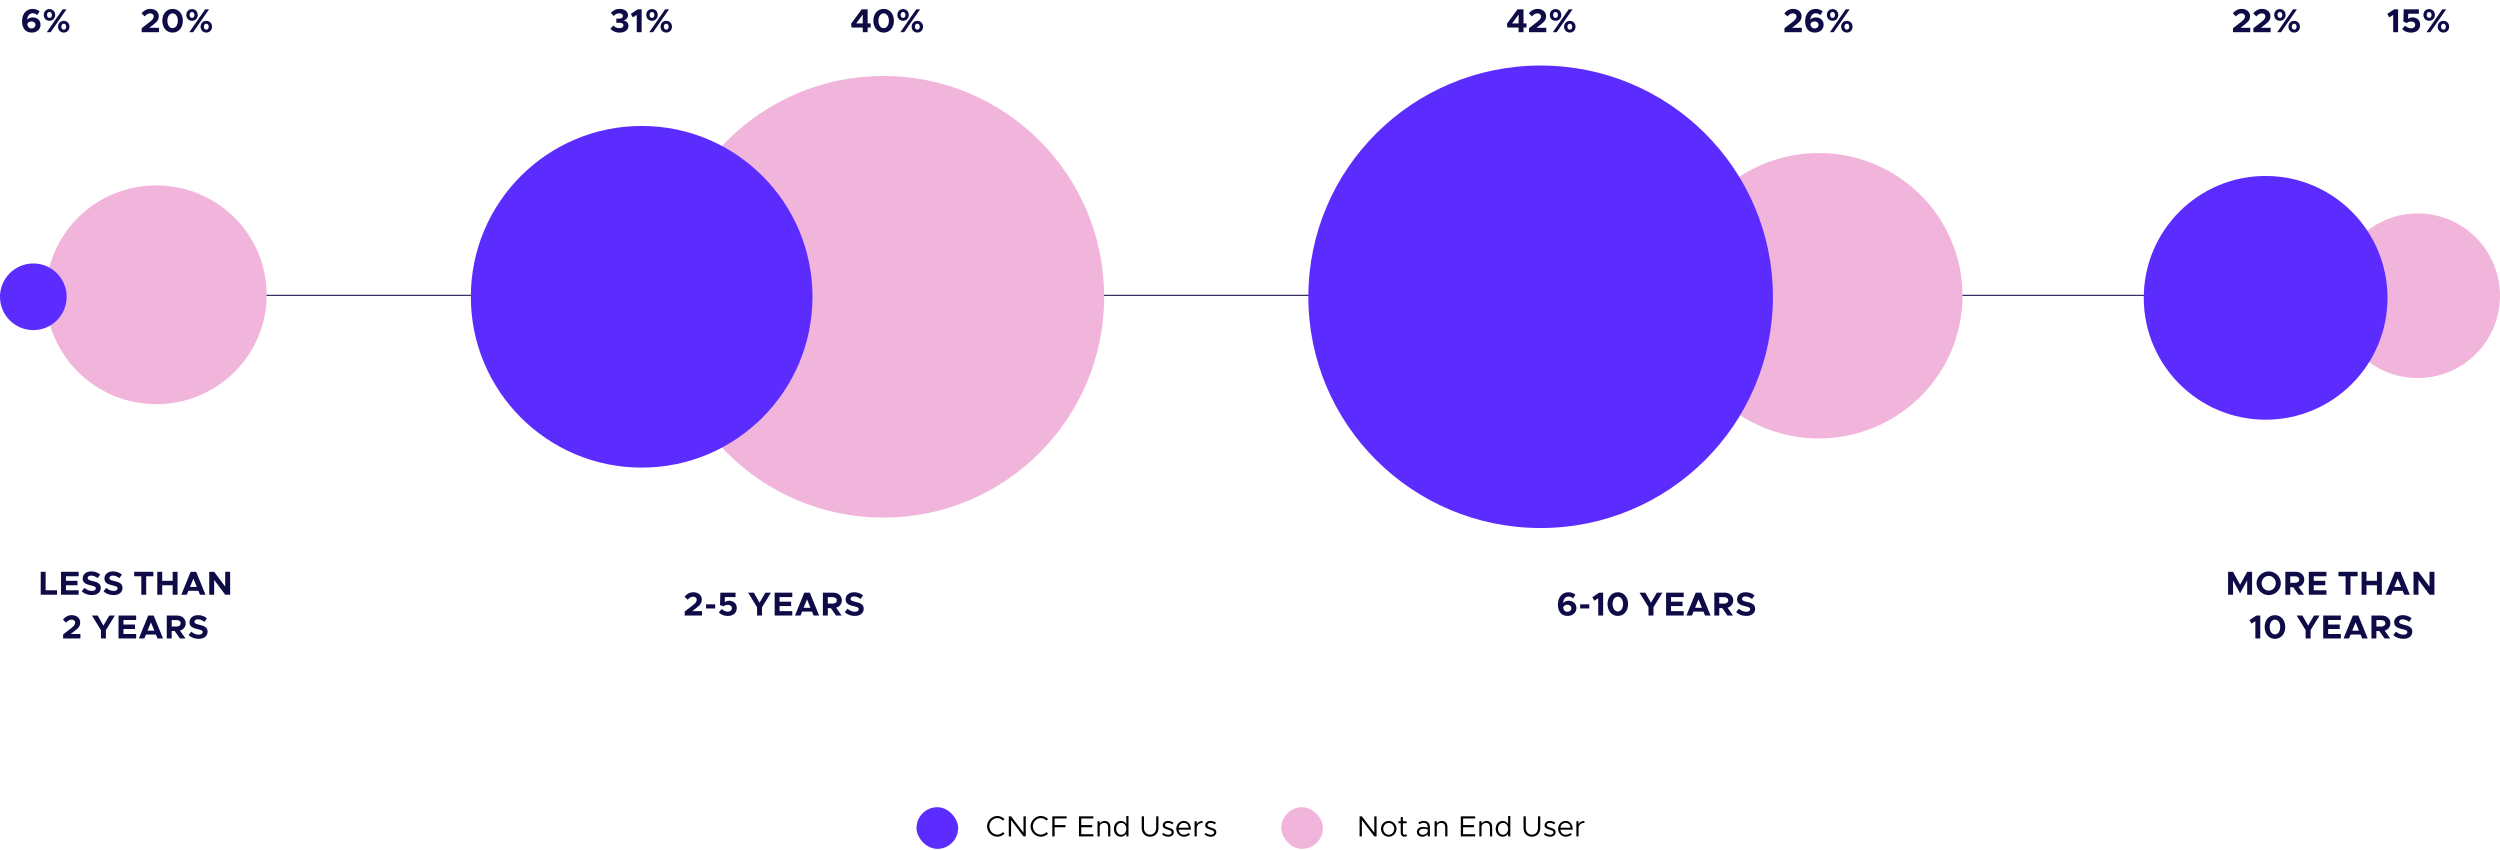 <svg width="1200" height="408" viewBox="0 0 1200 408" fill="none" xmlns="http://www.w3.org/2000/svg">
<line x1="-2.18557e-08" y1="141.75" x2="1199" y2="141.75" stroke="#0F0B47" stroke-width="0.5"/>
<rect x="615" y="387.457" width="20" height="20" rx="10" fill="#F1B5DB"/>
<path d="M652.604 401.457H653.696V393.631L659.66 401.457H660.752V391.839H659.66V399.665L653.696 391.839H652.604V401.457ZM666.601 401.625C668.645 401.625 670.325 399.917 670.325 397.831C670.325 395.745 668.645 394.051 666.601 394.051C664.543 394.051 662.863 395.745 662.863 397.831C662.863 399.917 664.543 401.625 666.601 401.625ZM666.601 400.687C665.145 400.687 663.955 399.399 663.955 397.831C663.955 396.263 665.145 394.989 666.601 394.989C668.043 394.989 669.233 396.263 669.233 397.831C669.233 399.399 668.043 400.687 666.601 400.687ZM674.934 400.393C674.78 400.561 674.5 400.687 674.178 400.687C673.758 400.687 673.394 400.309 673.394 399.777V395.157H675.172V394.219H673.394V392.231H672.344V394.219H671.21V395.157H672.344V399.777C672.344 400.855 673.072 401.625 674.108 401.625C674.598 401.625 675.074 401.457 675.452 401.163L674.934 400.393ZM683.406 394.051C682.706 394.051 681.838 394.233 680.802 394.751L681.222 395.605C681.88 395.269 682.608 394.947 683.336 394.947C684.904 394.947 685.296 396.067 685.296 397.047V397.313C684.554 397.075 683.728 396.907 682.944 396.907C681.39 396.907 680.102 397.873 680.102 399.315C680.102 400.743 681.222 401.625 682.748 401.625C683.7 401.625 684.778 401.177 685.296 400.323V401.457H686.346V397.047C686.346 395.297 685.38 394.051 683.406 394.051ZM682.93 400.701C681.908 400.701 681.124 400.169 681.124 399.273C681.124 398.405 682.034 397.789 683.112 397.789C683.896 397.789 684.638 397.901 685.296 398.083V399.189C685.016 400.211 683.882 400.701 682.93 400.701ZM692.039 394.051C691.003 394.051 690.079 394.597 689.659 395.367V394.219H688.609V401.457H689.659V396.851C689.659 395.829 690.667 394.989 691.899 394.989C692.963 394.989 693.705 395.801 693.705 396.991V401.457H694.755V396.851C694.755 395.185 693.649 394.051 692.039 394.051ZM708.082 392.875V391.839H701.18V401.457H708.082V400.421H702.286V397.075H707.508V396.039H702.286V392.875H708.082ZM713.517 394.051C712.481 394.051 711.557 394.597 711.137 395.367V394.219H710.087V401.457H711.137V396.851C711.137 395.829 712.145 394.989 713.377 394.989C714.441 394.989 715.183 395.801 715.183 396.991V401.457H716.233V396.851C716.233 395.185 715.127 394.051 713.517 394.051ZM723.899 391.671V395.577C723.353 394.625 722.429 394.051 721.267 394.051C719.363 394.051 717.935 395.619 717.935 397.831C717.935 400.057 719.363 401.625 721.267 401.625C722.429 401.625 723.353 401.051 723.899 400.099V401.457H724.949V391.671H723.899ZM721.463 400.687C720.049 400.687 719.041 399.497 719.041 397.831C719.041 396.165 720.049 394.989 721.463 394.989C722.891 394.989 723.899 396.165 723.899 397.831C723.899 399.497 722.891 400.687 721.463 400.687ZM735.312 401.625C737.664 401.625 739.33 399.903 739.33 397.467V391.839H738.238V397.467C738.238 399.315 737.02 400.631 735.312 400.631C733.604 400.631 732.386 399.315 732.386 397.467V391.839H731.294V397.467C731.294 399.903 732.96 401.625 735.312 401.625ZM744.06 401.625C745.558 401.625 746.706 400.771 746.706 399.441C746.706 398.069 745.502 397.677 744.34 397.313C742.996 396.879 742.464 396.683 742.464 396.053C742.464 395.353 743.136 394.989 743.948 394.989C744.592 394.989 745.306 395.213 746.034 395.675L746.538 394.863C745.768 394.359 744.844 394.051 743.948 394.051C742.506 394.051 741.414 394.863 741.414 396.179C741.414 397.215 742.086 397.733 743.836 398.237C744.816 398.517 745.656 398.769 745.656 399.553C745.656 400.239 745.012 400.687 744.06 400.687C743.262 400.687 742.436 400.379 741.61 399.777L741.064 400.547C741.932 401.247 743.052 401.625 744.06 401.625ZM751.557 400.687C750.129 400.687 749.135 399.651 748.981 398.237H754.903C754.903 395.703 753.657 394.051 751.473 394.051C749.527 394.051 747.903 395.661 747.903 397.817C747.903 400.043 749.639 401.625 751.571 401.625C752.579 401.625 753.853 401.191 754.483 400.505L753.839 399.819C753.391 400.309 752.411 400.687 751.557 400.687ZM751.515 394.989C752.957 394.989 753.727 395.997 753.867 397.299H748.995C749.191 395.899 750.227 394.989 751.515 394.989ZM757.717 395.633V394.219H756.667V401.457H757.717V397.411C757.717 395.997 758.879 394.989 760.517 394.989V394.051C759.187 394.051 758.151 394.667 757.717 395.633Z" fill="black"/>
<rect x="439.912" y="387.457" width="20" height="20" rx="10" fill="#5C2CFF" style="mix-blend-mode:multiply"/>
<path d="M478.712 401.625C480.042 401.625 481.274 401.051 482.17 400.155L481.428 399.399C480.728 400.141 479.762 400.617 478.712 400.617C476.64 400.617 474.89 398.797 474.89 396.641C474.89 394.499 476.64 392.679 478.712 392.679C479.762 392.679 480.728 393.155 481.428 393.897L482.17 393.141C481.274 392.231 480.042 391.671 478.712 391.671C476.052 391.671 473.784 393.939 473.784 396.641C473.784 399.343 476.052 401.625 478.712 401.625ZM484.219 401.457H485.311V393.631L491.275 401.457H492.367V391.839H491.275V399.665L485.311 391.839H484.219V401.457ZM499.603 401.625C500.933 401.625 502.165 401.051 503.061 400.155L502.319 399.399C501.619 400.141 500.653 400.617 499.603 400.617C497.531 400.617 495.781 398.797 495.781 396.641C495.781 394.499 497.531 392.679 499.603 392.679C500.653 392.679 501.619 393.155 502.319 393.897L503.061 393.141C502.165 392.231 500.933 391.671 499.603 391.671C496.943 391.671 494.675 393.939 494.675 396.641C494.675 399.343 496.943 401.625 499.603 401.625ZM512.012 392.875V391.839H505.11V401.457H506.216V397.075H511.438V396.039H506.216V392.875H512.012ZM524.809 392.875V391.839H517.907V401.457H524.809V400.421H519.013V397.075H524.235V396.039H519.013V392.875H524.809ZM530.244 394.051C529.208 394.051 528.284 394.597 527.864 395.367V394.219H526.814V401.457H527.864V396.851C527.864 395.829 528.872 394.989 530.104 394.989C531.168 394.989 531.91 395.801 531.91 396.991V401.457H532.96V396.851C532.96 395.185 531.854 394.051 530.244 394.051ZM540.626 391.671V395.577C540.08 394.625 539.156 394.051 537.994 394.051C536.09 394.051 534.662 395.619 534.662 397.831C534.662 400.057 536.09 401.625 537.994 401.625C539.156 401.625 540.08 401.051 540.626 400.099V401.457H541.676V391.671H540.626ZM538.19 400.687C536.776 400.687 535.768 399.497 535.768 397.831C535.768 396.165 536.776 394.989 538.19 394.989C539.618 394.989 540.626 396.165 540.626 397.831C540.626 399.497 539.618 400.687 538.19 400.687ZM552.038 401.625C554.39 401.625 556.056 399.903 556.056 397.467V391.839H554.964V397.467C554.964 399.315 553.746 400.631 552.038 400.631C550.33 400.631 549.112 399.315 549.112 397.467V391.839H548.02V397.467C548.02 399.903 549.686 401.625 552.038 401.625ZM560.786 401.625C562.284 401.625 563.432 400.771 563.432 399.441C563.432 398.069 562.228 397.677 561.066 397.313C559.722 396.879 559.19 396.683 559.19 396.053C559.19 395.353 559.862 394.989 560.674 394.989C561.318 394.989 562.032 395.213 562.76 395.675L563.264 394.863C562.494 394.359 561.57 394.051 560.674 394.051C559.232 394.051 558.14 394.863 558.14 396.179C558.14 397.215 558.812 397.733 560.562 398.237C561.542 398.517 562.382 398.769 562.382 399.553C562.382 400.239 561.738 400.687 560.786 400.687C559.988 400.687 559.162 400.379 558.336 399.777L557.79 400.547C558.658 401.247 559.778 401.625 560.786 401.625ZM568.284 400.687C566.856 400.687 565.862 399.651 565.708 398.237H571.63C571.63 395.703 570.384 394.051 568.2 394.051C566.254 394.051 564.63 395.661 564.63 397.817C564.63 400.043 566.366 401.625 568.298 401.625C569.306 401.625 570.58 401.191 571.21 400.505L570.566 399.819C570.118 400.309 569.138 400.687 568.284 400.687ZM568.242 394.989C569.684 394.989 570.454 395.997 570.594 397.299H565.722C565.918 395.899 566.954 394.989 568.242 394.989ZM574.444 395.633V394.219H573.394V401.457H574.444V397.411C574.444 395.997 575.606 394.989 577.244 394.989V394.051C575.914 394.051 574.878 394.667 574.444 395.633ZM581.185 401.625C582.683 401.625 583.831 400.771 583.831 399.441C583.831 398.069 582.627 397.677 581.465 397.313C580.121 396.879 579.589 396.683 579.589 396.053C579.589 395.353 580.261 394.989 581.073 394.989C581.717 394.989 582.431 395.213 583.159 395.675L583.663 394.863C582.893 394.359 581.969 394.051 581.073 394.051C579.631 394.051 578.539 394.863 578.539 396.179C578.539 397.215 579.211 397.733 580.961 398.237C581.941 398.517 582.781 398.769 582.781 399.553C582.781 400.239 582.137 400.687 581.185 400.687C580.387 400.687 579.561 400.379 578.735 399.777L578.189 400.547C579.057 401.247 580.177 401.625 581.185 401.625Z" fill="black"/>
<path d="M21.908 283.329V274.465H19.54V285.457H27.38V283.329H21.908ZM37.754 276.593V274.465H29.29V285.457H37.754V283.329H31.658V280.913H37.194V278.785H31.658V276.593H37.754ZM44.104 285.649C46.776 285.649 48.376 284.257 48.376 282.161C48.376 280.129 46.808 279.425 44.44 278.897C42.744 278.513 42.072 278.257 42.072 277.457C42.072 276.801 42.696 276.273 43.688 276.273C44.744 276.273 45.848 276.705 46.84 277.505L48.072 275.793C46.936 274.833 45.56 274.273 43.768 274.273C41.352 274.273 39.688 275.665 39.688 277.697C39.688 279.825 41.352 280.481 43.672 281.009C45.352 281.393 45.992 281.633 45.992 282.417C45.992 283.105 45.384 283.649 44.184 283.649C42.792 283.649 41.608 283.105 40.568 282.209L39.224 283.825C40.504 285.009 42.184 285.649 44.104 285.649ZM54.542 285.649C57.214 285.649 58.814 284.257 58.814 282.161C58.814 280.129 57.246 279.425 54.878 278.897C53.182 278.513 52.51 278.257 52.51 277.457C52.51 276.801 53.134 276.273 54.126 276.273C55.182 276.273 56.286 276.705 57.278 277.505L58.51 275.793C57.374 274.833 55.998 274.273 54.206 274.273C51.79 274.273 50.126 275.665 50.126 277.697C50.126 279.825 51.79 280.481 54.11 281.009C55.79 281.393 56.43 281.633 56.43 282.417C56.43 283.105 55.822 283.649 54.622 283.649C53.23 283.649 52.046 283.105 51.006 282.209L49.662 283.825C50.942 285.009 52.622 285.649 54.542 285.649ZM67.819 285.457H70.171V276.593H73.611V274.465H64.395V276.593H67.819V285.457ZM82.87 274.465V278.785H77.862V274.465H75.494V285.457H77.862V280.913H82.87V285.457H85.222V274.465H82.87ZM95.977 285.457H98.633L94.153 274.465H91.513L87.033 285.457H89.673L90.441 283.569H95.209L95.977 285.457ZM91.193 281.729L92.825 277.713L94.457 281.729H91.193ZM100.431 285.457H102.799V278.353L108.095 285.457H110.463V274.465H108.095V281.569L102.799 274.465H100.431V285.457ZM30.297 306.457H38.601V304.329H33.945L35.945 302.777C37.865 301.385 38.505 300.249 38.505 298.777C38.505 296.713 36.809 295.273 34.473 295.273C32.697 295.273 31.305 296.041 30.217 297.417L31.721 298.873C32.521 297.961 33.337 297.417 34.409 297.417C35.305 297.417 36.073 297.961 36.073 298.873C36.073 299.641 35.657 300.361 34.345 301.401L30.297 304.537V306.457ZM48.453 306.457H50.837V302.489L55.125 295.465H52.485L49.637 300.281L46.901 295.465H44.149L48.453 302.489V306.457ZM65.356 297.593V295.465H56.892V306.457H65.356V304.329H59.26V301.913H64.796V299.785H59.26V297.593H65.356ZM75.594 306.457H78.25L73.77 295.465H71.13L66.65 306.457H69.29L70.058 304.569H74.826L75.594 306.457ZM70.81 302.729L72.442 298.713L74.074 302.729H70.81ZM89.136 299.177C89.136 297.001 87.392 295.465 84.992 295.465H80.048V306.457H82.416V302.889H83.84L86.352 306.457H89.04L86.4 302.697C88.048 302.217 89.136 300.905 89.136 299.177ZM82.416 297.625H84.752C85.92 297.625 86.72 298.233 86.72 299.177C86.72 300.121 85.92 300.729 84.752 300.729H82.416V297.625ZM95.378 306.649C98.05 306.649 99.65 305.257 99.65 303.161C99.65 301.129 98.082 300.425 95.714 299.897C94.018 299.513 93.346 299.257 93.346 298.457C93.346 297.801 93.97 297.273 94.962 297.273C96.018 297.273 97.122 297.705 98.114 298.505L99.346 296.793C98.21 295.833 96.834 295.273 95.042 295.273C92.626 295.273 90.962 296.665 90.962 298.697C90.962 300.825 92.626 301.481 94.946 302.009C96.626 302.393 97.266 302.633 97.266 303.417C97.266 304.105 96.658 304.649 95.458 304.649C94.066 304.649 92.882 304.105 91.842 303.209L90.498 304.825C91.778 306.009 93.458 306.649 95.378 306.649Z" fill="#0F0B47"/>
<ellipse cx="75" cy="141.5" rx="53" ry="52.5" fill="#F1B5DB"/>
<circle cx="16" cy="142.457" r="16" fill="#5C2CFF" style="mix-blend-mode:multiply"/>
<path d="M15.749 8.353C14.709 8.353 13.701 8.753 13.029 9.409C13.237 7.553 14.197 6.353 15.637 6.353C16.565 6.353 17.205 6.689 17.877 7.249L18.997 5.457C18.101 4.737 16.997 4.273 15.637 4.273C12.581 4.273 10.581 6.721 10.581 10.145C10.581 13.345 12.053 15.649 15.253 15.649C17.653 15.649 19.461 14.097 19.461 11.841C19.461 9.665 17.781 8.353 15.749 8.353ZM15.125 13.649C13.893 13.649 13.301 12.897 13.093 11.553C13.429 10.769 14.165 10.273 15.061 10.273C16.133 10.273 17.029 10.897 17.029 11.953C17.029 12.833 16.293 13.649 15.125 13.649ZM23.741 9.985C25.357 9.985 26.493 8.753 26.493 7.169C26.493 5.617 25.405 4.353 23.741 4.353C22.093 4.353 21.005 5.601 21.005 7.185C21.005 8.753 22.093 9.985 23.741 9.985ZM22.445 15.457H24.285L31.933 4.465H30.077L22.445 15.457ZM23.741 8.609C23.085 8.609 22.573 8.033 22.573 7.169C22.573 6.305 23.053 5.745 23.741 5.745C24.413 5.745 24.909 6.321 24.909 7.169C24.909 8.049 24.413 8.609 23.741 8.609ZM30.605 15.633C32.221 15.633 33.341 14.401 33.341 12.817C33.341 11.265 32.269 10.001 30.605 10.001C28.973 10.001 27.853 11.249 27.853 12.817C27.853 14.385 28.973 15.633 30.605 15.633ZM30.605 14.241C29.933 14.241 29.437 13.665 29.437 12.817C29.437 11.937 29.917 11.377 30.605 11.377C31.261 11.377 31.773 11.953 31.773 12.817C31.773 13.681 31.293 14.241 30.605 14.241Z" fill="#0F0B47"/>
<path d="M68.015 15.457H76.319V13.329H71.663L73.663 11.777C75.583 10.385 76.223 9.249 76.223 7.777C76.223 5.713 74.527 4.273 72.191 4.273C70.415 4.273 69.023 5.041 67.935 6.417L69.439 7.873C70.239 6.961 71.055 6.417 72.127 6.417C73.023 6.417 73.791 6.961 73.791 7.873C73.791 8.641 73.375 9.361 72.063 10.401L68.015 13.537V15.457ZM82.853 15.649C85.749 15.649 87.781 13.297 87.781 9.953C87.781 6.625 85.749 4.273 82.853 4.273C79.957 4.273 77.909 6.625 77.909 9.953C77.909 13.297 79.957 15.649 82.853 15.649ZM82.853 13.505C81.381 13.505 80.341 12.017 80.341 9.953C80.341 7.889 81.381 6.417 82.853 6.417C84.325 6.417 85.365 7.889 85.365 9.953C85.365 12.017 84.325 13.505 82.853 13.505ZM92.163 9.985C93.779 9.985 94.915 8.753 94.915 7.169C94.915 5.617 93.827 4.353 92.163 4.353C90.515 4.353 89.427 5.601 89.427 7.185C89.427 8.753 90.515 9.985 92.163 9.985ZM90.867 15.457H92.707L100.355 4.465H98.499L90.867 15.457ZM92.163 8.609C91.507 8.609 90.995 8.033 90.995 7.169C90.995 6.305 91.475 5.745 92.163 5.745C92.835 5.745 93.331 6.321 93.331 7.169C93.331 8.049 92.835 8.609 92.163 8.609ZM99.027 15.633C100.643 15.633 101.763 14.401 101.763 12.817C101.763 11.265 100.691 10.001 99.027 10.001C97.395 10.001 96.275 11.249 96.275 12.817C96.275 14.385 97.395 15.633 99.027 15.633ZM99.027 14.241C98.355 14.241 97.859 13.665 97.859 12.817C97.859 11.937 98.339 11.377 99.027 11.377C99.683 11.377 100.195 11.953 100.195 12.817C100.195 13.681 99.715 14.241 99.027 14.241Z" fill="#0F0B47"/>
<path d="M328.656 295.457H336.96V293.329H332.304L334.304 291.777C336.224 290.385 336.864 289.249 336.864 287.777C336.864 285.713 335.168 284.273 332.832 284.273C331.056 284.273 329.664 285.041 328.576 286.417L330.08 287.873C330.88 286.961 331.696 286.417 332.768 286.417C333.664 286.417 334.432 286.961 334.432 287.873C334.432 288.641 334.016 289.361 332.704 290.401L328.656 293.537V295.457ZM338.901 292.049H343.285V290.065H338.901V292.049ZM349.286 295.665C351.91 295.665 353.654 294.177 353.654 291.841C353.654 289.601 351.974 288.353 350.022 288.353C349.126 288.353 348.422 288.641 347.878 289.025L347.942 286.593H353.062V284.465H345.766L345.606 290.401L347.19 291.041C347.782 290.593 348.486 290.321 349.318 290.321C350.518 290.321 351.302 290.961 351.302 291.921C351.302 292.865 350.55 293.601 349.302 293.601C348.246 293.601 347.254 293.089 346.422 292.305L345.03 293.969C346.054 294.993 347.446 295.665 349.286 295.665ZM363.391 295.457H365.775V291.489L370.063 284.465H367.423L364.575 289.281L361.839 284.465H359.087L363.391 291.489V295.457ZM380.294 286.593V284.465H371.83V295.457H380.294V293.329H374.198V290.913H379.734V288.785H374.198V286.593H380.294ZM390.532 295.457H393.188L388.708 284.465H386.068L381.588 295.457H384.228L384.996 293.569H389.764L390.532 295.457ZM385.748 291.729L387.38 287.713L389.012 291.729H385.748ZM404.074 288.177C404.074 286.001 402.33 284.465 399.93 284.465H394.986V295.457H397.354V291.889H398.778L401.29 295.457H403.978L401.338 291.697C402.986 291.217 404.074 289.905 404.074 288.177ZM397.354 286.625H399.69C400.858 286.625 401.658 287.233 401.658 288.177C401.658 289.121 400.858 289.729 399.69 289.729H397.354V286.625ZM410.315 295.649C412.987 295.649 414.587 294.257 414.587 292.161C414.587 290.129 413.019 289.425 410.651 288.897C408.955 288.513 408.283 288.257 408.283 287.457C408.283 286.801 408.907 286.273 409.899 286.273C410.955 286.273 412.059 286.705 413.051 287.505L414.283 285.793C413.147 284.833 411.771 284.273 409.979 284.273C407.563 284.273 405.899 285.665 405.899 287.697C405.899 289.825 407.563 290.481 409.883 291.009C411.563 291.393 412.203 291.633 412.203 292.417C412.203 293.105 411.595 293.649 410.395 293.649C409.003 293.649 407.819 293.105 406.779 292.209L405.435 293.825C406.715 295.009 408.395 295.649 410.315 295.649Z" fill="#0F0B47"/>
<circle cx="424" cy="142.457" r="106" fill="#F1B5DB"/>
<circle cx="308" cy="142.457" r="82" fill="#5C2CFF" style="mix-blend-mode:multiply"/>
<path d="M297.426 15.665C300.002 15.665 301.666 14.289 301.666 12.385C301.666 10.929 300.562 10.081 299.362 9.809C300.578 9.457 301.426 8.545 301.426 7.281C301.426 5.537 299.874 4.273 297.41 4.273C295.458 4.273 294.146 5.121 293.234 6.225L294.594 7.665C295.33 6.897 296.146 6.385 297.17 6.385C298.258 6.385 299.026 6.897 299.026 7.697C299.026 8.481 298.306 8.929 297.106 8.929L295.842 8.913V10.929H297.106C298.578 10.913 299.25 11.345 299.25 12.193C299.25 12.977 298.53 13.537 297.33 13.537C296.226 13.537 295.186 13.073 294.402 12.241L293.01 13.809C293.938 14.881 295.458 15.665 297.426 15.665ZM305.637 15.457H307.989V4.465H306.101L302.805 6.673L303.765 8.337L305.637 7.169V15.457ZM312.944 9.985C314.56 9.985 315.696 8.753 315.696 7.169C315.696 5.617 314.608 4.353 312.944 4.353C311.296 4.353 310.208 5.601 310.208 7.185C310.208 8.753 311.296 9.985 312.944 9.985ZM311.648 15.457H313.488L321.136 4.465H319.28L311.648 15.457ZM312.944 8.609C312.288 8.609 311.776 8.033 311.776 7.169C311.776 6.305 312.256 5.745 312.944 5.745C313.616 5.745 314.112 6.321 314.112 7.169C314.112 8.049 313.616 8.609 312.944 8.609ZM319.808 15.633C321.424 15.633 322.544 14.401 322.544 12.817C322.544 11.265 321.472 10.001 319.808 10.001C318.176 10.001 317.056 11.249 317.056 12.817C317.056 14.385 318.176 15.633 319.808 15.633ZM319.808 14.241C319.136 14.241 318.64 13.665 318.64 12.817C318.64 11.937 319.12 11.377 319.808 11.377C320.464 11.377 320.976 11.953 320.976 12.817C320.976 13.681 320.496 14.241 319.808 14.241Z" fill="#0F0B47"/>
<path d="M414.119 15.457H416.471V13.217H417.927V11.233H416.471V4.481H413.623L408.519 11.393L408.743 13.217H414.119V15.457ZM410.999 11.233L414.119 6.977V11.233H410.999ZM424.157 15.649C427.053 15.649 429.085 13.297 429.085 9.953C429.085 6.625 427.053 4.273 424.157 4.273C421.261 4.273 419.213 6.625 419.213 9.953C419.213 13.297 421.261 15.649 424.157 15.649ZM424.157 13.505C422.685 13.505 421.645 12.017 421.645 9.953C421.645 7.889 422.685 6.417 424.157 6.417C425.629 6.417 426.669 7.889 426.669 9.953C426.669 12.017 425.629 13.505 424.157 13.505ZM433.468 9.985C435.084 9.985 436.22 8.753 436.22 7.169C436.22 5.617 435.132 4.353 433.468 4.353C431.82 4.353 430.732 5.601 430.732 7.185C430.732 8.753 431.82 9.985 433.468 9.985ZM432.172 15.457H434.012L441.66 4.465H439.804L432.172 15.457ZM433.468 8.609C432.812 8.609 432.3 8.033 432.3 7.169C432.3 6.305 432.78 5.745 433.468 5.745C434.14 5.745 434.636 6.321 434.636 7.169C434.636 8.049 434.14 8.609 433.468 8.609ZM440.332 15.633C441.948 15.633 443.068 14.401 443.068 12.817C443.068 11.265 441.996 10.001 440.332 10.001C438.7 10.001 437.58 11.249 437.58 12.817C437.58 14.385 438.7 15.633 440.332 15.633ZM440.332 14.241C439.66 14.241 439.164 13.665 439.164 12.817C439.164 11.937 439.644 11.377 440.332 11.377C440.988 11.377 441.5 11.953 441.5 12.817C441.5 13.681 441.02 14.241 440.332 14.241Z" fill="#0F0B47"/>
<ellipse cx="873" cy="141.957" rx="69" ry="68.5" fill="#F1B5DB"/>
<ellipse cx="739.5" cy="142.457" rx="111.5" ry="111" fill="#5C2CFF" style="mix-blend-mode:multiply"/>
<path d="M728.931 15.457H731.283V13.217H732.739V11.233H731.283V4.481H728.435L723.331 11.393L723.555 13.217H728.931V15.457ZM725.811 11.233L728.931 6.977V11.233H725.811ZM733.914 15.457H742.218V13.329H737.562L739.562 11.777C741.482 10.385 742.122 9.249 742.122 7.777C742.122 5.713 740.426 4.273 738.09 4.273C736.314 4.273 734.922 5.041 733.834 6.417L735.338 7.873C736.138 6.961 736.954 6.417 738.026 6.417C738.922 6.417 739.69 6.961 739.69 7.873C739.69 8.641 739.274 9.361 737.962 10.401L733.914 13.537V15.457ZM746.655 9.985C748.271 9.985 749.407 8.753 749.407 7.169C749.407 5.617 748.319 4.353 746.655 4.353C745.007 4.353 743.919 5.601 743.919 7.185C743.919 8.753 745.007 9.985 746.655 9.985ZM745.359 15.457H747.199L754.847 4.465H752.991L745.359 15.457ZM746.655 8.609C745.999 8.609 745.487 8.033 745.487 7.169C745.487 6.305 745.967 5.745 746.655 5.745C747.327 5.745 747.823 6.321 747.823 7.169C747.823 8.049 747.327 8.609 746.655 8.609ZM753.519 15.633C755.135 15.633 756.255 14.401 756.255 12.817C756.255 11.265 755.183 10.001 753.519 10.001C751.887 10.001 750.767 11.249 750.767 12.817C750.767 14.385 751.887 15.633 753.519 15.633ZM753.519 14.241C752.847 14.241 752.351 13.665 752.351 12.817C752.351 11.937 752.831 11.377 753.519 11.377C754.175 11.377 754.687 11.953 754.687 12.817C754.687 13.681 754.207 14.241 753.519 14.241Z" fill="#0F0B47"/>
<path d="M856.547 15.457H864.851V13.329H860.195L862.195 11.777C864.115 10.385 864.755 9.249 864.755 7.777C864.755 5.713 863.059 4.273 860.723 4.273C858.947 4.273 857.555 5.041 856.467 6.417L857.971 7.873C858.771 6.961 859.587 6.417 860.659 6.417C861.555 6.417 862.323 6.961 862.323 7.873C862.323 8.641 861.907 9.361 860.595 10.401L856.547 13.537V15.457ZM871.64 8.353C870.6 8.353 869.592 8.753 868.92 9.409C869.128 7.553 870.088 6.353 871.528 6.353C872.456 6.353 873.096 6.689 873.768 7.249L874.888 5.457C873.992 4.737 872.888 4.273 871.528 4.273C868.472 4.273 866.472 6.721 866.472 10.145C866.472 13.345 867.944 15.649 871.144 15.649C873.544 15.649 875.352 14.097 875.352 11.841C875.352 9.665 873.672 8.353 871.64 8.353ZM871.016 13.649C869.784 13.649 869.192 12.897 868.984 11.553C869.32 10.769 870.056 10.273 870.952 10.273C872.024 10.273 872.92 10.897 872.92 11.953C872.92 12.833 872.184 13.649 871.016 13.649ZM879.632 9.985C881.248 9.985 882.384 8.753 882.384 7.169C882.384 5.617 881.296 4.353 879.632 4.353C877.984 4.353 876.896 5.601 876.896 7.185C876.896 8.753 877.984 9.985 879.632 9.985ZM878.336 15.457H880.176L887.824 4.465H885.968L878.336 15.457ZM879.632 8.609C878.976 8.609 878.464 8.033 878.464 7.169C878.464 6.305 878.944 5.745 879.632 5.745C880.304 5.745 880.8 6.321 880.8 7.169C880.8 8.049 880.304 8.609 879.632 8.609ZM886.496 15.633C888.112 15.633 889.232 14.401 889.232 12.817C889.232 11.265 888.16 10.001 886.496 10.001C884.864 10.001 883.744 11.249 883.744 12.817C883.744 14.385 884.864 15.633 886.496 15.633ZM886.496 14.241C885.824 14.241 885.328 13.665 885.328 12.817C885.328 11.937 885.808 11.377 886.496 11.377C887.152 11.377 887.664 11.953 887.664 12.817C887.664 13.681 887.184 14.241 886.496 14.241Z" fill="#0F0B47"/>
<path d="M752.968 288.353C751.928 288.353 750.92 288.753 750.248 289.409C750.456 287.553 751.416 286.353 752.856 286.353C753.784 286.353 754.424 286.689 755.096 287.249L756.216 285.457C755.32 284.737 754.216 284.273 752.856 284.273C749.8 284.273 747.8 286.721 747.8 290.145C747.8 293.345 749.272 295.649 752.472 295.649C754.872 295.649 756.68 294.097 756.68 291.841C756.68 289.665 755 288.353 752.968 288.353ZM752.344 293.649C751.112 293.649 750.52 292.897 750.312 291.553C750.648 290.769 751.384 290.273 752.28 290.273C753.352 290.273 754.248 290.897 754.248 291.953C754.248 292.833 753.512 293.649 752.344 293.649ZM758.464 292.049H762.848V290.065H758.464V292.049ZM767.153 295.457H769.505V284.465H767.617L764.321 286.673L765.281 288.337L767.153 287.169V295.457ZM776.556 295.649C779.452 295.649 781.484 293.297 781.484 289.953C781.484 286.625 779.452 284.273 776.556 284.273C773.66 284.273 771.612 286.625 771.612 289.953C771.612 293.297 773.66 295.649 776.556 295.649ZM776.556 293.505C775.084 293.505 774.044 292.017 774.044 289.953C774.044 287.889 775.084 286.417 776.556 286.417C778.028 286.417 779.068 287.889 779.068 289.953C779.068 292.017 778.028 293.505 776.556 293.505ZM791.281 295.457H793.665V291.489L797.953 284.465H795.313L792.465 289.281L789.729 284.465H786.977L791.281 291.489V295.457ZM808.184 286.593V284.465H799.72V295.457H808.184V293.329H802.088V290.913H807.624V288.785H802.088V286.593H808.184ZM818.422 295.457H821.078L816.598 284.465H813.958L809.478 295.457H812.118L812.886 293.569H817.654L818.422 295.457ZM813.638 291.729L815.27 287.713L816.902 291.729H813.638ZM831.964 288.177C831.964 286.001 830.22 284.465 827.82 284.465H822.876V295.457H825.244V291.889H826.668L829.18 295.457H831.868L829.228 291.697C830.876 291.217 831.964 289.905 831.964 288.177ZM825.244 286.625H827.58C828.748 286.625 829.548 287.233 829.548 288.177C829.548 289.121 828.748 289.729 827.58 289.729H825.244V286.625ZM838.206 295.649C840.878 295.649 842.478 294.257 842.478 292.161C842.478 290.129 840.91 289.425 838.542 288.897C836.846 288.513 836.174 288.257 836.174 287.457C836.174 286.801 836.798 286.273 837.79 286.273C838.846 286.273 839.95 286.705 840.942 287.505L842.174 285.793C841.038 284.833 839.662 284.273 837.87 284.273C835.454 284.273 833.79 285.665 833.79 287.697C833.79 289.825 835.454 290.481 837.774 291.009C839.454 291.393 840.094 291.633 840.094 292.417C840.094 293.105 839.486 293.649 838.286 293.649C836.894 293.649 835.71 293.105 834.67 292.209L833.326 293.825C834.606 295.009 836.286 295.649 838.206 295.649Z" fill="#0F0B47"/>
<path d="M1069.48 285.457H1071.85V278.609L1075.24 284.817L1078.65 278.609V285.457H1081V274.465H1078.65L1075.24 280.673L1071.85 274.465H1069.48V285.457ZM1088.99 285.649C1092.16 285.649 1094.81 283.041 1094.81 279.953C1094.81 276.865 1092.16 274.273 1088.99 274.273C1085.82 274.273 1083.13 276.865 1083.13 279.953C1083.13 283.041 1085.82 285.649 1088.99 285.649ZM1088.99 283.505C1087.13 283.505 1085.57 281.873 1085.57 279.953C1085.57 278.049 1087.13 276.417 1088.99 276.417C1090.83 276.417 1092.4 278.049 1092.4 279.953C1092.4 281.873 1090.83 283.505 1088.99 283.505ZM1106.05 278.177C1106.05 276.001 1104.31 274.465 1101.91 274.465H1096.96V285.457H1099.33V281.889H1100.75L1103.27 285.457H1105.95L1103.31 281.697C1104.96 281.217 1106.05 279.905 1106.05 278.177ZM1099.33 276.625H1101.67C1102.83 276.625 1103.63 277.233 1103.63 278.177C1103.63 279.121 1102.83 279.729 1101.67 279.729H1099.33V276.625ZM1116.69 276.593V274.465H1108.23V285.457H1116.69V283.329H1110.6V280.913H1116.13V278.785H1110.6V276.593H1116.69ZM1125.88 285.457H1128.23V276.593H1131.67V274.465H1122.46V276.593H1125.88V285.457ZM1140.93 274.465V278.785H1135.92V274.465H1133.56V285.457H1135.92V280.913H1140.93V285.457H1143.28V274.465H1140.93ZM1154.04 285.457H1156.7L1152.22 274.465H1149.58L1145.1 285.457H1147.74L1148.5 283.569H1153.27L1154.04 285.457ZM1149.26 281.729L1150.89 277.713L1152.52 281.729H1149.26ZM1158.49 285.457H1160.86V278.353L1166.16 285.457H1168.53V274.465H1166.16V281.569L1160.86 274.465H1158.49V285.457ZM1082.57 306.457H1084.93V295.465H1083.04L1079.74 297.673L1080.7 299.337L1082.57 298.169V306.457ZM1091.98 306.649C1094.87 306.649 1096.91 304.297 1096.91 300.953C1096.91 297.625 1094.87 295.273 1091.98 295.273C1089.08 295.273 1087.03 297.625 1087.03 300.953C1087.03 304.297 1089.08 306.649 1091.98 306.649ZM1091.98 304.505C1090.51 304.505 1089.47 303.017 1089.47 300.953C1089.47 298.889 1090.51 297.417 1091.98 297.417C1093.45 297.417 1094.49 298.889 1094.49 300.953C1094.49 303.017 1093.45 304.505 1091.98 304.505ZM1106.7 306.457H1109.09V302.489L1113.38 295.465H1110.74L1107.89 300.281L1105.15 295.465H1102.4L1106.7 302.489V306.457ZM1123.61 297.593V295.465H1115.14V306.457H1123.61V304.329H1117.51V301.913H1123.05V299.785H1117.51V297.593H1123.61ZM1133.84 306.457H1136.5L1132.02 295.465H1129.38L1124.9 306.457H1127.54L1128.31 304.569H1133.08L1133.84 306.457ZM1129.06 302.729L1130.69 298.713L1132.32 302.729H1129.06ZM1147.39 299.177C1147.39 297.001 1145.64 295.465 1143.24 295.465H1138.3V306.457H1140.67V302.889H1142.09L1144.6 306.457H1147.29L1144.65 302.697C1146.3 302.217 1147.39 300.905 1147.39 299.177ZM1140.67 297.625H1143C1144.17 297.625 1144.97 298.233 1144.97 299.177C1144.97 300.121 1144.17 300.729 1143 300.729H1140.67V297.625ZM1153.63 306.649C1156.3 306.649 1157.9 305.257 1157.9 303.161C1157.9 301.129 1156.33 300.425 1153.96 299.897C1152.27 299.513 1151.6 299.257 1151.6 298.457C1151.6 297.801 1152.22 297.273 1153.21 297.273C1154.27 297.273 1155.37 297.705 1156.36 298.505L1157.6 296.793C1156.46 295.833 1155.08 295.273 1153.29 295.273C1150.88 295.273 1149.21 296.665 1149.21 298.697C1149.21 300.825 1150.88 301.481 1153.2 302.009C1154.88 302.393 1155.52 302.633 1155.52 303.417C1155.52 304.105 1154.91 304.649 1153.71 304.649C1152.32 304.649 1151.13 304.105 1150.09 303.209L1148.75 304.825C1150.03 306.009 1151.71 306.649 1153.63 306.649Z" fill="#0F0B47"/>
<circle cx="1160.5" cy="141.957" r="39.5" fill="#F1B5DB"/>
<circle cx="1087.5" cy="142.957" r="58.5" fill="#5C2CFF" style="mix-blend-mode:multiply"/>
<path d="M1071.83 15.457H1080.13V13.329H1075.48L1077.48 11.777C1079.4 10.385 1080.04 9.249 1080.04 7.777C1080.04 5.713 1078.34 4.273 1076 4.273C1074.23 4.273 1072.84 5.041 1071.75 6.417L1073.25 7.873C1074.05 6.961 1074.87 6.417 1075.94 6.417C1076.84 6.417 1077.6 6.961 1077.6 7.873C1077.6 8.641 1077.19 9.361 1075.88 10.401L1071.83 13.537V15.457ZM1081.61 15.457H1089.91V13.329H1085.26L1087.26 11.777C1089.18 10.385 1089.82 9.249 1089.82 7.777C1089.82 5.713 1088.12 4.273 1085.79 4.273C1084.01 4.273 1082.62 5.041 1081.53 6.417L1083.03 7.873C1083.83 6.961 1084.65 6.417 1085.72 6.417C1086.62 6.417 1087.39 6.961 1087.39 7.873C1087.39 8.641 1086.97 9.361 1085.66 10.401L1081.61 13.537V15.457ZM1094.35 9.985C1095.97 9.985 1097.1 8.753 1097.1 7.169C1097.1 5.617 1096.01 4.353 1094.35 4.353C1092.7 4.353 1091.61 5.601 1091.61 7.185C1091.61 8.753 1092.7 9.985 1094.35 9.985ZM1093.05 15.457H1094.89L1102.54 4.465H1100.69L1093.05 15.457ZM1094.35 8.609C1093.69 8.609 1093.18 8.033 1093.18 7.169C1093.18 6.305 1093.66 5.745 1094.35 5.745C1095.02 5.745 1095.52 6.321 1095.52 7.169C1095.52 8.049 1095.02 8.609 1094.35 8.609ZM1101.21 15.633C1102.83 15.633 1103.95 14.401 1103.95 12.817C1103.95 11.265 1102.88 10.001 1101.21 10.001C1099.58 10.001 1098.46 11.249 1098.46 12.817C1098.46 14.385 1099.58 15.633 1101.21 15.633ZM1101.21 14.241C1100.54 14.241 1100.05 13.665 1100.05 12.817C1100.05 11.937 1100.53 11.377 1101.21 11.377C1101.87 11.377 1102.38 11.953 1102.38 12.817C1102.38 13.681 1101.9 14.241 1101.21 14.241Z" fill="#0F0B47"/>
<path d="M1148.72 15.457H1151.08V4.465H1149.19L1145.89 6.673L1146.85 8.337L1148.72 7.169V15.457ZM1157.29 15.665C1159.92 15.665 1161.66 14.177 1161.66 11.841C1161.66 9.601 1159.98 8.353 1158.03 8.353C1157.13 8.353 1156.43 8.641 1155.89 9.025L1155.95 6.593H1161.07V4.465H1153.77L1153.61 10.401L1155.2 11.041C1155.79 10.593 1156.49 10.321 1157.33 10.321C1158.53 10.321 1159.31 10.961 1159.31 11.921C1159.31 12.865 1158.56 13.601 1157.31 13.601C1156.25 13.601 1155.26 13.089 1154.43 12.305L1153.04 13.969C1154.06 14.993 1155.45 15.665 1157.29 15.665ZM1165.98 9.985C1167.6 9.985 1168.74 8.753 1168.74 7.169C1168.74 5.617 1167.65 4.353 1165.98 4.353C1164.34 4.353 1163.25 5.601 1163.25 7.185C1163.25 8.753 1164.34 9.985 1165.98 9.985ZM1164.69 15.457H1166.53L1174.18 4.465H1172.32L1164.69 15.457ZM1165.98 8.609C1165.33 8.609 1164.82 8.033 1164.82 7.169C1164.82 6.305 1165.3 5.745 1165.98 5.745C1166.66 5.745 1167.15 6.321 1167.15 7.169C1167.15 8.049 1166.66 8.609 1165.98 8.609ZM1172.85 15.633C1174.46 15.633 1175.58 14.401 1175.58 12.817C1175.58 11.265 1174.51 10.001 1172.85 10.001C1171.22 10.001 1170.1 11.249 1170.1 12.817C1170.1 14.385 1171.22 15.633 1172.85 15.633ZM1172.85 14.241C1172.18 14.241 1171.68 13.665 1171.68 12.817C1171.68 11.937 1172.16 11.377 1172.85 11.377C1173.5 11.377 1174.02 11.953 1174.02 12.817C1174.02 13.681 1173.54 14.241 1172.85 14.241Z" fill="#0F0B47"/>
</svg>
